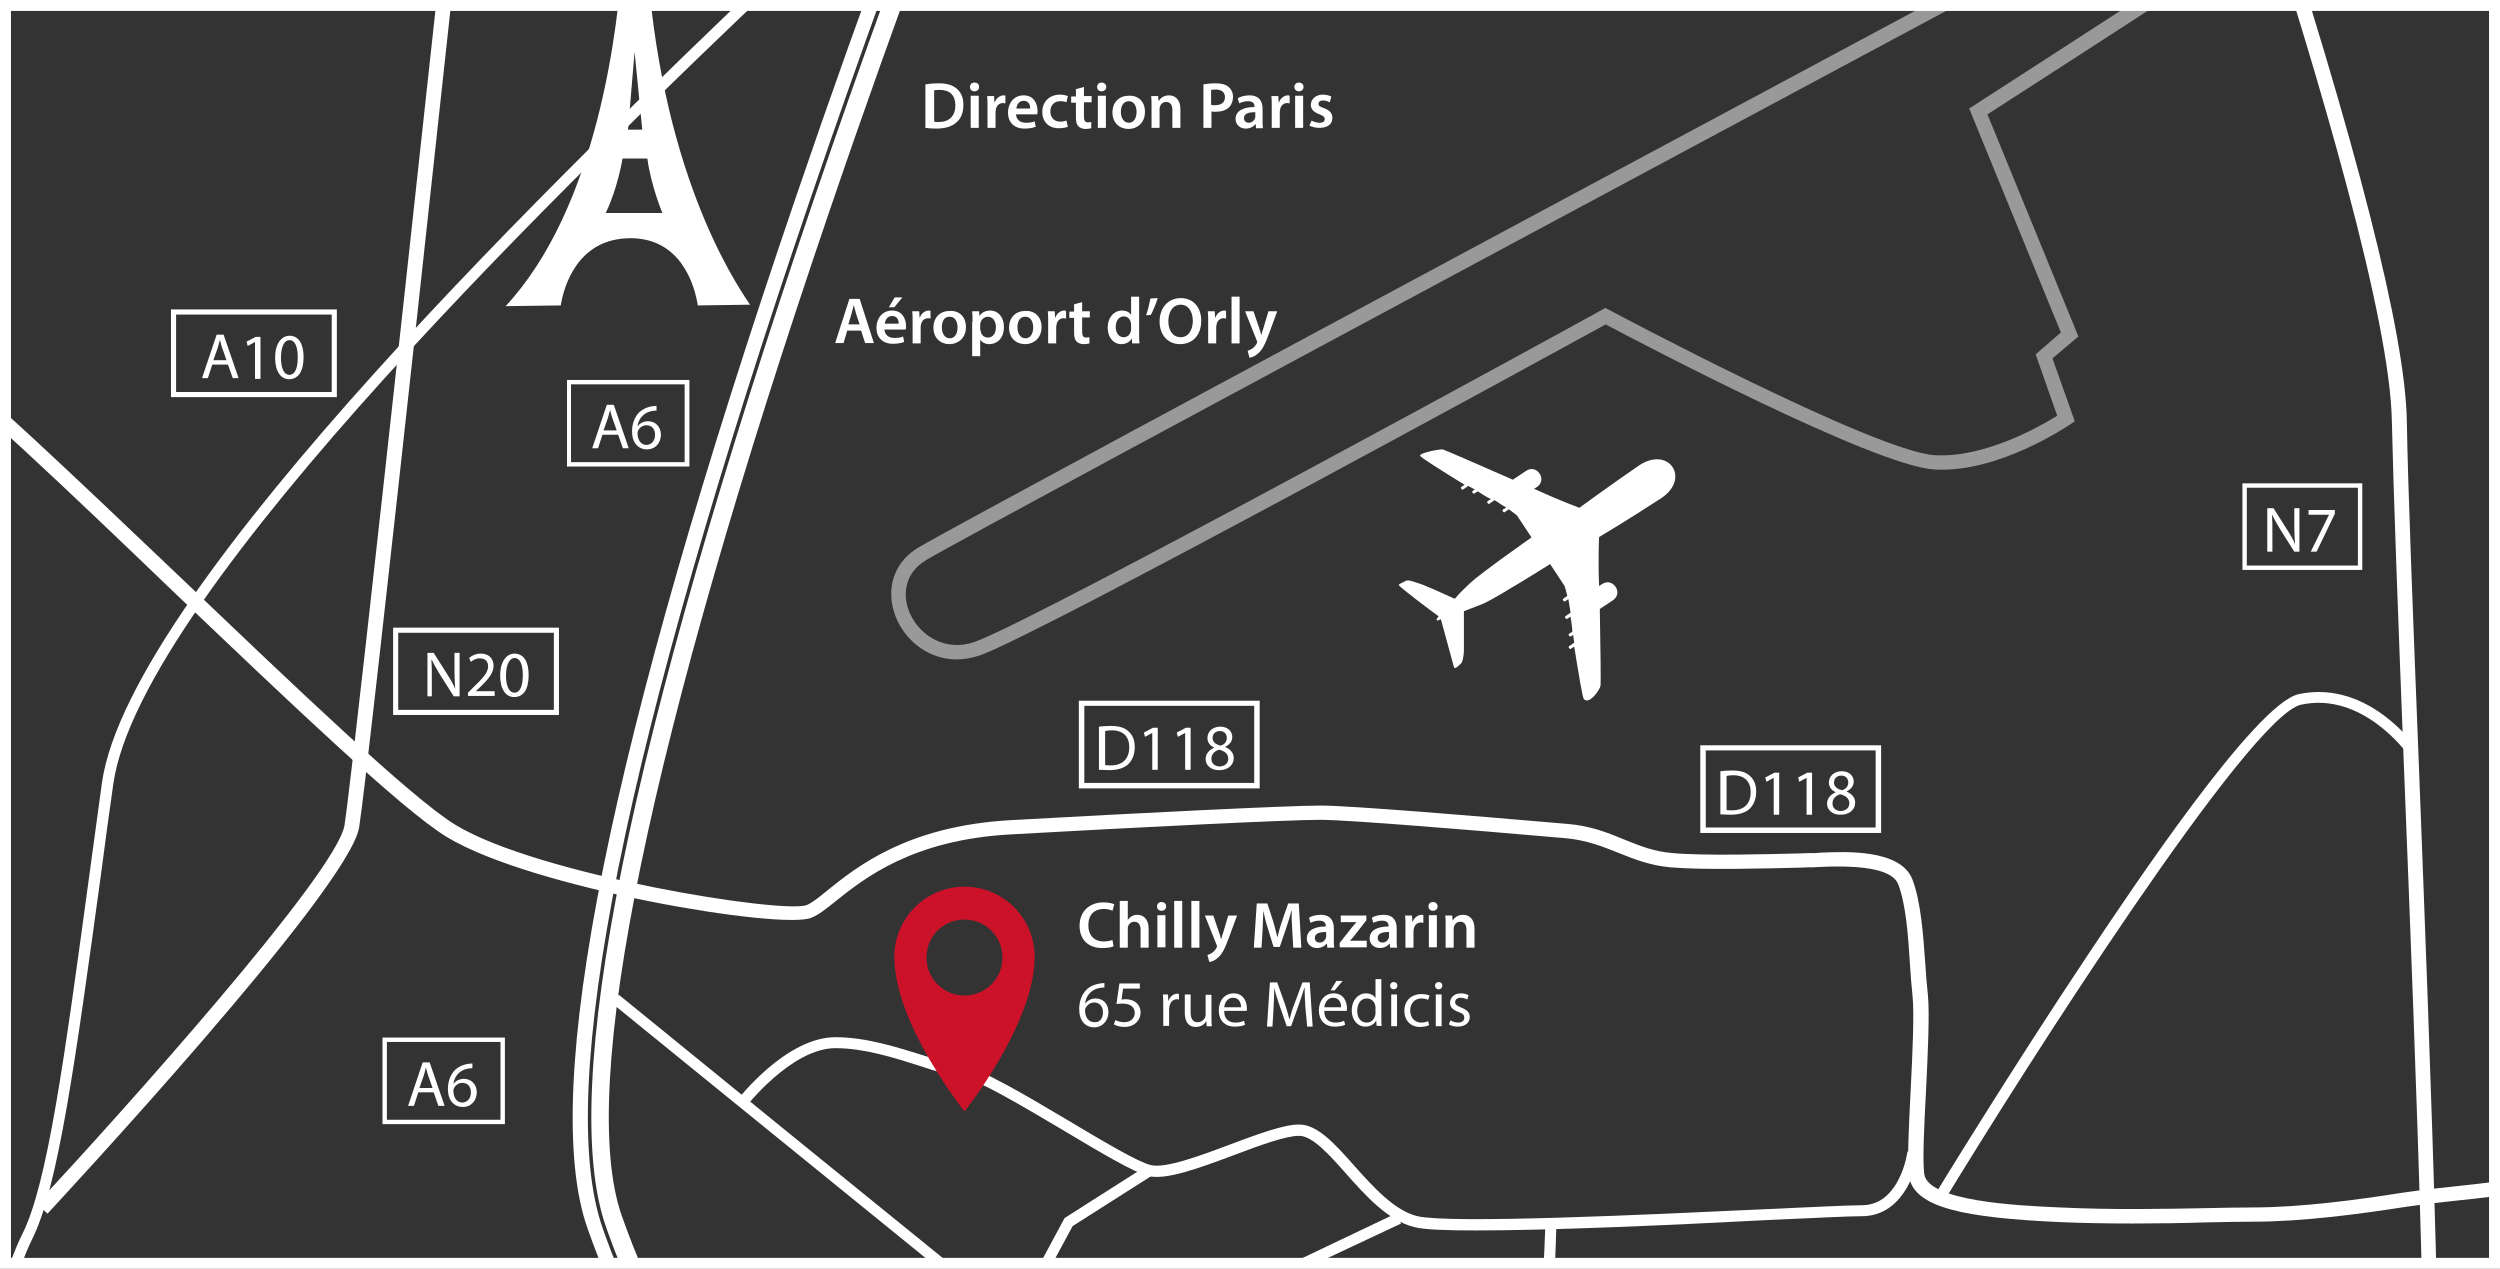 <?xml version="1.0" encoding="utf-8"?>
<!-- Generator: Adobe Illustrator 21.0.0, SVG Export Plug-In . SVG Version: 6.00 Build 0)  -->
<svg version="1.1" xmlns="http://www.w3.org/2000/svg" xmlns:xlink="http://www.w3.org/1999/xlink" x="0px" y="0px"
	 viewBox="0 0 684.3 347.3" style="enable-background:new 0 0 684.3 347.3;" xml:space="preserve">
<rect x="0" y="0" width="684.3" height="347.3" fill="#333333" stroke="none"/>
<style type="text/css">
	.st0{display:none;}
	.st1{display:inline;stroke:#FFFFFF;stroke-miterlimit:10;}
	.st2{clip-path:url(#SVGID_2_);}
	.st3{fill:#FFFFFF;}
	.st4{opacity:0.5;fill:#FFFFFF;}
	.st5{fill:#CC1229;}
	.st6{fill:none;stroke:#FFFFFF;stroke-width:3;stroke-miterlimit:10;}
</style>
<g id="Calque_4" class="st0">
	<rect x="-13.2" y="-117.2" class="st1" width="914" height="596.7"/>
</g>
<g id="Calque_5">
	<g>
		<defs>
			<rect id="SVGID_1_" x="1.5" y="1.5" width="681.3" height="344.3"/>
		</defs>
		<clipPath id="SVGID_2_">
			<use xlink:href="#SVGID_1_"  style="overflow:visible;"/>
		</clipPath>
		<g class="st2">
			<path class="st3" d="M170.2,332.8c-12.3-34.9,7.4-130.1,56.9-275.2c37.6-110.3,79.6-211.2,80-212.2l-9.2-3.8
				c-0.4,1-42.5,102.2-80.2,212.8c-51,149.4-70.1,244.2-56.9,281.8c31,88.1,117.6,170.5,121.3,174l6.9-7.3
				C288.1,502,200.4,418.7,170.2,332.8z M268.2,492.1c-28.9-30.6-80.6-91.6-103.2-155.8c-13.3-37.7,5.9-132.6,56.9-282.1
				c26.2-76.7,54.5-149,69.1-185.4l0.9,0.4c-14.6,36.3-42.9,108.7-69.1,185.3c-50.9,149.3-70.1,244-56.9,281.4
				c22.5,64,74.2,124.9,103,155.4L268.2,492.1z"/>
			<path class="st3" d="M438.1,187.7c0.1-0.4,0-11-0.2-21l3.6-2.4c1.3-0.9,1.6-2.4,0.7-3.7c-0.9-1.3-2.4-1.6-3.7-0.7l-0.8,0.5
				c-0.3-7.6,0-13.4,0-13.4s8.4-5,16.8-10.5c8.5-5.4,2.3-14.7-6-9c-8.3,5.7-16.2,11.5-16.2,11.5s-5.4-2-12.4-5.2l0.8-0.5
				c1.3-0.9,1.6-2.4,0.7-3.7c-0.9-1.3-2.4-1.6-3.7-0.7l-3.6,2.4c-9.4-4.1-18.9-8.3-19.3-8.3c-1.3,0-6.2,1-6.1,1.7
				c-0.1,0.4,5.9,4.1,12.2,8l-0.8,0.5c-0.3,0.2-0.3,0.4-0.1,0.6s0.4,0.3,0.6,0.1l1.3-0.9c0.6,0.3,1.2,0.7,1.8,1l-0.5,0.3
				c-0.3,0.2-0.3,0.4-0.1,0.6c0.2,0.3,0.4,0.3,0.6,0.1l0.8-0.5c1.2,0.7,2.4,1.6,3.6,2.1l-0.8,0.5c-0.3,0.2-0.3,0.4-0.1,0.6
				c0.2,0.3,0.4,0.3,0.6,0.1l1.3-0.9c1.2,0.7,2.1,1.5,3.2,2l-0.8,0.5c-0.3,0.2-0.3,0.4-0.1,0.6c0.2,0.3,0.4,0.3,0.6,0.1l1-0.7
				c1.2,0.9,2.1,1.5,2.3,1.8c1.2,1.8,3.9,5.9,3.9,5.9s-13.8,9.7-16.8,12.5c-1.1,1.1-2.8,2.6-4.2,4.3c-3.5-1.6-8.8-4-10.1-4.3
				c-1.7-0.6-2.9-1-3.5-0.5c-0.5,0.3-2.2,0.9-1.6,1.2c0.3,0.5,8.1,6.5,10.8,8.4c-0.6,0.6-0.6,1-0.6,1c0.2,0.3,0.4,0.1,1.2-0.2
				c0.9,3.3,3.5,12.8,3.6,13.2c0.3,0.5,1.2-0.4,1.8-1c0.5-0.3,0.8-1.8,0.9-3.4c0-1.1,0-6.9,0-11c2.2-0.9,4.3-1.6,5.6-2.2
				c3.7-1.7,18-10.7,18-10.7s2.7,4.1,3.9,5.9c0.2,0.3,0.4,1.4,0.8,2.8l-1,0.7c-0.3,0.2-0.3,0.4-0.1,0.6c0.2,0.3,0.4,0.3,0.6,0.1
				l0.8-0.5c0.2,1.2,0.4,2.3,0.6,3.7l-1.3,0.9c-0.3,0.2-0.3,0.4-0.1,0.6s0.4,0.3,0.6,0.1l0.8-0.5c0.2,1.4,0.4,2.5,0.5,4.1l-0.8,0.5
				c-0.3,0.2-0.3,0.4-0.1,0.6c0.2,0.3,0.4,0.3,0.6,0.1l0.5-0.3c0.1,0.7,0.2,1.4,0.3,2.1l-1.3,0.9c-0.3,0.2-0.3,0.4-0.1,0.6
				c0.2,0.3,0.4,0.3,0.6,0.1l0.8-0.5c1.2,7.4,2.3,14.3,2.7,14.4C435.1,192.9,437.9,188.8,438.1,187.7z"/>
			<path class="st3" d="M583.7,334.9c-6.4,0-13.3-0.1-20.3-0.4c-25-1.2-39.8-3.7-40.9-12.8c-0.5-4.1,0-13.6,0.5-23.6
				c0.5-10.1,1-20.5,0.5-25.5c-0.3-2.7-0.5-5.5-0.7-8.5c-0.5-8.1-1.1-16.4-3.2-22c-1.4-3.8-8.6-5.4-21.4-4.8c-0.8,0-1.4,0.1-1.8,0.1
				c-0.6,0-2.1,0-4.1,0.1c-8.5,0.2-26.2,0.7-35.1-0.1c-5.6-0.5-10.1-2.3-14.3-4c-4.5-1.8-8.8-3.5-14.7-4l-5.9-0.5
				c-17.2-1.5-53.1-4.5-60.9-4.5c-8.9,0-49.1,2-84.9,4c-26.8,1.5-39.9,12-47.8,18.3c-2.6,2.1-4.6,3.7-6.6,4.5
				c-7.9,3.4-76.4-7.9-99.8-22.1c-12.2-7.4-42.8-36.6-75.1-67.4C19.2,134.8-10,107-24.7,96.1c-4.6-3.4-9.5-4.6-14.9-3.6
				c-20.1,3.8-41.1,37.2-50.1,51.5c-3.4,5.4-4.6,7.3-5.6,8.1l-2.4-3.2l0,0c0.6-0.5,2.7-3.8,4.7-7c10.1-16,31-49.2,52.8-53.3
				c6.5-1.2,12.5,0.2,18,4.3c14.9,11,44.1,39,72.5,66c30.7,29.3,62.5,59.7,74.4,66.9c22.5,13.7,90,24.5,96.2,21.9
				c1.4-0.6,3.3-2.1,5.6-4c8.2-6.6,22-17.6,50-19.2c35.9-2,76.1-4,85.1-4c8,0,44,3,61.3,4.5l5.9,0.5c6.5,0.5,11.2,2.4,15.8,4.3
				c4.2,1.7,8.1,3.3,13.2,3.7c8.7,0.8,26.2,0.3,34.6,0.1c2.1-0.1,3.6-0.1,4.2-0.1c0.3,0,0.9,0,1.6-0.1c6.6-0.3,22.1-1.1,25.3,7.4
				c2.3,6.2,2.9,14.8,3.5,23.1c0.2,3,0.4,5.8,0.7,8.4c0.5,5.2,0,15.8-0.5,26.1c-0.5,9.4-1,19.1-0.5,22.9c0.9,7.5,25.4,8.7,37.1,9.2
				c14.6,0.7,28.5,0.4,39.6,0.2c4.8-0.1,9.4-0.2,13.3-0.2c13.2,0,28.7-2.1,40.7-4c5.5-0.8,10-1.3,14.8-1.8
				c6.6-0.7,13.3-1.4,23.2-3.2c16.5-2.9,46.1-18.6,46.4-18.8l1.9,3.5c-1.2,0.7-30.5,16.2-47.6,19.2c-10,1.8-16.8,2.5-23.4,3.2
				c-4.7,0.5-9.2,1-14.6,1.8c-12.2,1.9-27.9,4-41.3,4c-3.9,0-8.4,0.1-13.2,0.2C597.4,334.8,590.8,334.9,583.7,334.9z"/>
			<path class="st3" d="M-2,495.6l-6-104.2l0-0.2c0.2-1.5,6.1-37.4,14.1-53.4c6.9-13.7,11.5-47.8,18.5-99.3c1-7.7,2.2-15.8,3.3-24.2
				C35.5,160.4,158.5,42.7,211-7.6c11.3-10.9,19.5-18.7,22.4-21.9C249-47,281.7-155.8,282.1-156.9l2.9,0.9
				c-1.4,4.5-33.3,110.5-49.3,128.6c-2.9,3.3-11.1,11.2-22.5,22.1C160.8,44.6,38.3,161.9,31,214.7c-1.2,8.4-2.3,16.5-3.3,24.2
				C20.6,290.8,15.9,325,8.8,339.2C1.3,354.3-4.6,388.9-5,391.6l6,103.8L-2,495.6z"/>
			<path class="st3" d="M660.8,494.3c0-0.4-2-37.6,2-70.3c2.7-22.2-1.4-128.7-4.8-214.3c-1.6-40.8-2.9-76-3.3-94.4
				c-1-56-76.1-260.3-76.9-262.3l3.8-1.4c0.2,0.5,19.2,52.2,38.2,110.2c25.4,78,38.6,129.6,39,153.5c0.3,18.4,1.7,53.6,3.3,94.3
				c3.3,85.7,7.4,192.5,4.7,214.9c-3.9,32.5-2,69.3-2,69.7L660.8,494.3z"/>
			<path class="st4" d="M261.9,180.5c-7.5,0-13.6-4.8-16.3-10.7c-3-6.4-2.4-15.1,5.9-20c14.9-8.9,330.6-177.9,344.1-185l2.2-1.2
				l4.5,16.9c0.8,0.9,2.4,3.1,2.2,6.1c-0.2,3.7-2.9,7.2-7.9,10.6C586,4.3,551.4,26.5,544,31.3l24.9,60.8l-7.1,6l6.1,17.2l-1.3,0.9
				c-0.8,0.5-19.8,13.4-37.2,12.3c-16.4-1-80.8-34.9-89.9-39.7c-14.2,7.8-154.9,84.8-171.3,90.6C266,180.1,263.9,180.5,261.9,180.5z
				 M595.2-30.5c-28.9,15.5-327.5,175.3-341.7,183.8c-6.5,3.9-6.4,10.5-4.3,14.9c2.8,5.9,9.7,10.3,17.6,7.5
				c16.7-5.9,170.2-90,171.7-90.9l0.9-0.5l1,0.5c0.7,0.4,72.8,38.8,89.2,39.8c13.7,0.8,29-8,33.5-10.8l-5.9-16.8l6.9-6L539,29.7
				l1.4-0.9c0.4-0.3,42.1-27.1,54-35c3.8-2.6,6-5.1,6.1-7.4c0.1-2-1.3-3.3-1.3-3.4l-0.4-0.4l-0.2-0.6L595.2-30.5z"/>
			<path class="st3" d="M407,479.7c-1.6-9.8-4.3-21-5.8-22.8c-2.4-0.2-4.3-2.2-6.6-4.6c-1.3-1.3-2.6-2.7-4-3.7
				c-3.9-2.9-45.8-31.9-50.9-34.9c-5-3-165.4-133.6-172.2-139.1l1.9-2.3c57.7,47,167.9,136.5,171.8,138.9
				c5.1,3.1,47.2,32.2,51.1,35.1c1.6,1.2,3.1,2.7,4.3,4c1.7,1.8,3.5,3.7,4.8,3.7c1.2,0,4.3,0,8.5,25.3L407,479.7z"/>
			<path class="st3" d="M404.2,336.8c-8.2,0-14.3-0.2-17-0.9c-7.2-1.7-13.4-8.6-18.8-14.7c-4.7-5.3-9.2-10.3-12.8-10.3
				c-3.8,0-11,2.7-17.9,5.3c-9.6,3.6-18.6,6.9-23.4,5.7c-3.9-1-12.9-6.3-23.4-12.6c-11-6.5-23.4-13.9-27.4-14.4
				c-3.2-0.4-7.1-1.6-11.6-3.1c-7.2-2.3-15.4-4.9-23.2-4.9c-12.1,0-24.7,16.2-24.8,16.4l-2.4-1.8c0.5-0.7,13.6-17.6,27.2-17.6
				c8.3,0,16.7,2.7,24.1,5c4.4,1.4,8.2,2.6,11,3c4.6,0.6,16.3,7.5,28.6,14.8c9.4,5.6,19.1,11.4,22.6,12.2c3.9,1,13.4-2.5,21.6-5.6
				c7.5-2.8,14.7-5.5,19-5.5c5,0,9.7,5.2,15.1,11.3c5.2,5.8,11,12.3,17.3,13.8c9.1,2.1,62.7-0.4,94.7-1.9
				c13.1-0.6,23.5-1.1,26.9-1.1c4.3,0,7.7-2.4,10.1-7.1c1.9-3.7,2.4-7.5,2.4-7.6l3,0.4c-0.7,6-4.9,17.3-15.5,17.3
				c-3.4,0-13.7,0.5-26.8,1.1C458.2,335.3,424.7,336.8,404.2,336.8z"/>
			<path class="st3" d="M402.9,455.9l-2.9-0.9c0.1-0.4,12-40.2,17-59c4.9-18.6,5.9-60.2,6-60.7l3,0.1c0,1.7-1.1,42.4-6,61.3
				C415,415.7,403.1,455.5,402.9,455.9z"/>
			<polygon class="st3" points="318.6,392.5 316.4,390.5 356.6,344.3 382.2,332.1 383.5,334.9 358.4,346.7 			"/>
			<polygon class="st3" points="279.8,361.2 277.2,359.8 291.4,333.4 313.7,319.2 315.3,321.8 293.6,335.6 			"/>
			<path class="st3" d="M531.8,329.3l-2.6-1.6c0.2-0.3,20.5-33.7,42.8-67.1c11.2-16.8,45.3-68,57.2-70.6c7.8-1.7,15.9,0.3,23.3,5.8
				c5.5,4.1,8.8,8.7,8.9,8.8l-2.5,1.7c-0.1-0.2-12.3-17.1-29.1-13.4C615.6,196.1,554.2,292.4,531.8,329.3z"/>
			<path class="st3" d="M170.5-13.2c-1.2,20.9-7,70-32.1,97l15.1-0.2c0.8-5.2,4.6-18.4,19.1-18.4c13.9,0,17.6,13.1,18.4,18.4
				l14.3-0.2c-4.6-6.8-24.9-37.3-28.4-97.2L170.5-13.2z M173.7,14.2l2.1,21.3h-3.9L173.7,14.2z M165.8,58.3
				c3.3-6.8,4.6-14.9,4.6-14.9h6.8c1,7.5,4.1,14.9,4.1,14.9H165.8z"/>
			<path class="st3" d="M13,332.2l-2.9-2.7c22.7-24.4,82-90.4,84.2-103.6c2.6-16.4,30.4-274,30.7-276.6l4,0.4
				c-1.1,10.6-28,260.2-30.7,276.8C95.4,243.6,16.3,328.6,13,332.2z"/>
			<g>
				<path class="st3" d="M231.9,90.5l-1,3.4h-2.3l3.9-12.1h2.8l3.9,12.1h-2.4l-1.1-3.4H231.9z M235.3,88.8l-1-3
					c-0.2-0.7-0.4-1.6-0.6-2.3h0c-0.2,0.7-0.4,1.5-0.6,2.3l-0.9,3H235.3z"/>
				<path class="st3" d="M242.1,90.2c0.1,1.6,1.3,2.3,2.7,2.3c1,0,1.8-0.1,2.4-0.4l0.3,1.5c-0.8,0.3-1.8,0.5-3.1,0.5
					c-2.8,0-4.5-1.7-4.5-4.4c0-2.4,1.5-4.7,4.3-4.7c2.8,0,3.8,2.3,3.8,4.3c0,0.4,0,0.7-0.1,0.9H242.1z M246,88.6
					c0-0.8-0.3-2.1-1.8-2.1c-1.4,0-1.9,1.2-2,2.1H246z M247,81.4l-2.2,2.7h-1.5l1.6-2.7H247z"/>
				<path class="st3" d="M249.8,88c0-1.2,0-2-0.1-2.8h1.9l0.1,1.7h0.1c0.4-1.2,1.5-1.9,2.4-1.9c0.2,0,0.3,0,0.5,0.1v2.1
					c-0.2,0-0.4-0.1-0.6-0.1c-1.1,0-1.8,0.7-2,1.7c0,0.2-0.1,0.4-0.1,0.7v4.5h-2.2V88z"/>
				<path class="st3" d="M264.4,89.5c0,3.2-2.3,4.7-4.5,4.7c-2.5,0-4.4-1.7-4.4-4.5c0-2.9,1.9-4.6,4.5-4.6
					C262.7,85,264.4,86.8,264.4,89.5z M257.8,89.6c0,1.7,0.8,3,2.2,3c1.3,0,2.1-1.2,2.1-3c0-1.4-0.6-2.9-2.1-2.9
					C258.4,86.6,257.8,88.1,257.8,89.6z"/>
				<path class="st3" d="M266.2,88.1c0-1.2,0-2.1-0.1-2.9h1.9l0.1,1.3h0c0.6-1,1.7-1.5,3-1.5c2,0,3.7,1.7,3.7,4.5c0,3.2-2,4.7-4,4.7
					c-1.1,0-2-0.5-2.5-1.2h0v4.5h-2.2V88.1z M268.4,90.3c0,0.2,0,0.4,0.1,0.6c0.2,0.9,1,1.5,1.9,1.5c1.4,0,2.2-1.2,2.2-2.9
					c0-1.5-0.8-2.8-2.2-2.8c-0.9,0-1.8,0.7-2,1.6c-0.1,0.2-0.1,0.4-0.1,0.6V90.3z"/>
				<path class="st3" d="M285.1,89.5c0,3.2-2.3,4.7-4.5,4.7c-2.5,0-4.4-1.7-4.4-4.5c0-2.9,1.9-4.6,4.5-4.6
					C283.3,85,285.1,86.8,285.1,89.5z M278.5,89.6c0,1.7,0.8,3,2.2,3c1.3,0,2.1-1.2,2.1-3c0-1.4-0.6-2.9-2.1-2.9
					C279.1,86.6,278.5,88.1,278.5,89.6z"/>
				<path class="st3" d="M286.9,88c0-1.2,0-2-0.1-2.8h1.9l0.1,1.7h0.1c0.4-1.2,1.5-1.9,2.4-1.9c0.2,0,0.3,0,0.5,0.1v2.1
					c-0.2,0-0.4-0.1-0.6-0.1c-1.1,0-1.8,0.7-2,1.7c0,0.2-0.1,0.4-0.1,0.7v4.5h-2.2V88z"/>
				<path class="st3" d="M296.2,82.7v2.5h2.1v1.7h-2.1v3.9c0,1.1,0.3,1.6,1.1,1.6c0.4,0,0.7-0.1,0.9-0.1l0,1.7
					c-0.3,0.1-0.9,0.2-1.6,0.2c-0.8,0-1.5-0.3-1.9-0.7c-0.5-0.5-0.7-1.3-0.7-2.4v-4.1h-1.3v-1.7h1.3v-2L296.2,82.7z"/>
				<path class="st3" d="M311.8,81.2v10.3c0,0.9,0,1.9,0.1,2.5h-2l-0.1-1.4h0c-0.5,1-1.6,1.6-2.9,1.6c-2.1,0-3.7-1.8-3.7-4.5
					c0-2.9,1.8-4.7,3.9-4.7c1.2,0,2.1,0.5,2.5,1.2h0v-5H311.8z M309.6,88.8c0-0.2,0-0.4-0.1-0.6c-0.2-0.9-0.9-1.6-1.9-1.6
					c-1.4,0-2.2,1.3-2.2,2.9c0,1.6,0.8,2.8,2.2,2.8c0.9,0,1.7-0.6,1.9-1.6c0.1-0.2,0.1-0.4,0.1-0.6V88.8z"/>
				<path class="st3" d="M316.9,81.6c-0.5,1.6-1.3,3.5-1.9,4.6l-1.3,0.1c0.5-1.3,0.9-3.1,1.2-4.6L316.9,81.6z"/>
				<path class="st3" d="M328.8,87.8c0,4.1-2.5,6.4-5.8,6.4c-3.4,0-5.6-2.6-5.6-6.2c0-3.7,2.3-6.4,5.8-6.4
					C326.8,81.6,328.8,84.3,328.8,87.8z M319.8,87.9c0,2.5,1.2,4.4,3.4,4.4c2.1,0,3.3-2,3.3-4.5c0-2.3-1.1-4.4-3.3-4.4
					C321,83.4,319.8,85.4,319.8,87.9z"/>
				<path class="st3" d="M330.7,88c0-1.2,0-2-0.1-2.8h1.9l0.1,1.7h0.1c0.4-1.2,1.5-1.9,2.4-1.9c0.2,0,0.3,0,0.5,0.1v2.1
					c-0.2,0-0.4-0.1-0.6-0.1c-1.1,0-1.8,0.7-2,1.7c0,0.2-0.1,0.4-0.1,0.7v4.5h-2.2V88z"/>
				<path class="st3" d="M337.1,81.2h2.2v12.8h-2.2V81.2z"/>
				<path class="st3" d="M343.1,85.2l1.6,4.7c0.2,0.5,0.4,1.2,0.5,1.7h0.1c0.1-0.5,0.3-1.2,0.5-1.7l1.4-4.7h2.4l-2.2,6
					c-1.2,3.3-2,4.7-3.1,5.6c-0.9,0.8-1.8,1.1-2.3,1.1l-0.5-1.9c0.4-0.1,0.8-0.3,1.3-0.6c0.4-0.3,0.9-0.8,1.2-1.4
					c0.1-0.2,0.1-0.3,0.1-0.4c0-0.1,0-0.2-0.1-0.4l-3.2-8H343.1z"/>
			</g>
			<g>
				<path class="st3" d="M253.4,23.1c1-0.2,2.2-0.3,3.5-0.3c2.3,0,3.8,0.5,4.9,1.4c1.2,1,1.9,2.4,1.9,4.5c0,2.2-0.7,3.8-1.9,4.8
					c-1.2,1.1-3.1,1.7-5.5,1.7c-1.3,0-2.3-0.1-3-0.2V23.1z M255.7,33.3c0.3,0.1,0.8,0.1,1.2,0.1c2.9,0,4.6-1.6,4.6-4.6
					c0-2.7-1.5-4.2-4.3-4.2c-0.7,0-1.2,0.1-1.5,0.1V33.3z"/>
				<path class="st3" d="M268,23.8c0,0.7-0.5,1.2-1.3,1.2c-0.7,0-1.2-0.5-1.2-1.2c0-0.7,0.5-1.2,1.2-1.2
					C267.6,22.6,268,23.1,268,23.8z M265.7,35v-8.8h2.2V35H265.7z"/>
				<path class="st3" d="M270.3,29.1c0-1.2,0-2-0.1-2.8h1.9l0.1,1.7h0.1c0.4-1.2,1.5-1.9,2.4-1.9c0.2,0,0.3,0,0.5,0.1v2.1
					c-0.2,0-0.4-0.1-0.6-0.1c-1.1,0-1.8,0.7-2,1.7c0,0.2-0.1,0.4-0.1,0.7V35h-2.2V29.1z"/>
				<path class="st3" d="M278.1,31.3c0.1,1.6,1.3,2.3,2.7,2.3c1,0,1.8-0.1,2.4-0.4l0.3,1.5c-0.8,0.3-1.8,0.5-3.1,0.5
					c-2.8,0-4.5-1.7-4.5-4.4c0-2.4,1.5-4.7,4.3-4.7c2.8,0,3.8,2.3,3.8,4.3c0,0.4,0,0.7-0.1,0.9H278.1z M282,29.7
					c0-0.8-0.3-2.1-1.8-2.1c-1.4,0-1.9,1.2-2,2.1H282z"/>
				<path class="st3" d="M292.3,34.7c-0.5,0.2-1.4,0.4-2.5,0.4c-2.7,0-4.5-1.7-4.5-4.5c0-2.6,1.8-4.7,4.9-4.7c0.8,0,1.6,0.2,2.1,0.4
					l-0.4,1.7c-0.4-0.2-0.9-0.3-1.7-0.3c-1.7,0-2.7,1.2-2.7,2.8c0,1.8,1.2,2.8,2.7,2.8c0.8,0,1.3-0.2,1.7-0.3L292.3,34.7z"/>
				<path class="st3" d="M296.7,23.8v2.5h2.1v1.7h-2.1v3.9c0,1.1,0.3,1.6,1.1,1.6c0.4,0,0.7-0.1,0.9-0.1l0,1.7
					c-0.3,0.1-0.9,0.2-1.6,0.2c-0.8,0-1.5-0.3-1.9-0.7c-0.5-0.5-0.7-1.3-0.7-2.4v-4.1h-1.3v-1.7h1.3v-2L296.7,23.8z"/>
				<path class="st3" d="M302.8,23.8c0,0.7-0.5,1.2-1.3,1.2c-0.7,0-1.2-0.5-1.2-1.2c0-0.7,0.5-1.2,1.2-1.2
					C302.3,22.6,302.8,23.1,302.8,23.8z M300.5,35v-8.8h2.2V35H300.5z"/>
				<path class="st3" d="M313.4,30.6c0,3.2-2.3,4.7-4.5,4.7c-2.5,0-4.4-1.7-4.4-4.5c0-2.9,1.9-4.6,4.5-4.6
					C311.7,26.1,313.4,27.9,313.4,30.6z M306.8,30.6c0,1.7,0.8,3,2.2,3c1.3,0,2.1-1.2,2.1-3c0-1.4-0.6-2.9-2.1-2.9
					C307.4,27.7,306.8,29.2,306.8,30.6z"/>
				<path class="st3" d="M315.2,28.9c0-1,0-1.9-0.1-2.6h1.9l0.1,1.3h0.1c0.4-0.7,1.3-1.5,2.8-1.5c1.5,0,3.1,1,3.1,3.8V35h-2.2v-4.9
					c0-1.3-0.5-2.2-1.7-2.2c-0.9,0-1.5,0.6-1.7,1.3c-0.1,0.2-0.1,0.5-0.1,0.7V35h-2.2V28.9z"/>
				<path class="st3" d="M329.3,23.1c0.8-0.1,1.9-0.3,3.4-0.3c1.6,0,2.8,0.3,3.6,1c0.7,0.6,1.2,1.5,1.2,2.7c0,1.2-0.4,2.1-1,2.8
					c-0.9,0.9-2.3,1.3-3.8,1.3c-0.4,0-0.8,0-1.1-0.1V35h-2.2V23.1z M331.5,28.7c0.3,0.1,0.6,0.1,1.1,0.1c1.7,0,2.7-0.8,2.7-2.2
					c0-1.3-0.9-2.1-2.5-2.1c-0.6,0-1,0.1-1.3,0.1V28.7z"/>
				<path class="st3" d="M343.8,35l-0.1-1h-0.1c-0.5,0.7-1.5,1.2-2.6,1.2c-1.8,0-2.8-1.3-2.8-2.6c0-2.2,2-3.3,5.2-3.3v-0.1
					c0-0.6-0.2-1.5-1.8-1.5c-0.9,0-1.8,0.3-2.4,0.6l-0.4-1.4c0.6-0.4,1.8-0.8,3.2-0.8c2.8,0,3.6,1.8,3.6,3.7v3.2
					c0,0.8,0,1.6,0.1,2.1H343.8z M343.6,30.7c-1.6,0-3.1,0.3-3.1,1.6c0,0.9,0.6,1.3,1.3,1.3c0.9,0,1.5-0.6,1.7-1.2
					c0.1-0.2,0.1-0.3,0.1-0.5V30.7z"/>
				<path class="st3" d="M348.1,29.1c0-1.2,0-2-0.1-2.8h1.9l0.1,1.7h0.1c0.4-1.2,1.5-1.9,2.4-1.9c0.2,0,0.3,0,0.5,0.1v2.1
					c-0.2,0-0.4-0.1-0.6-0.1c-1.1,0-1.8,0.7-2,1.7c0,0.2-0.1,0.4-0.1,0.7V35h-2.2V29.1z"/>
				<path class="st3" d="M356.8,23.8c0,0.7-0.5,1.2-1.3,1.2c-0.7,0-1.2-0.5-1.2-1.2c0-0.7,0.5-1.2,1.2-1.2
					C356.3,22.6,356.8,23.1,356.8,23.8z M354.5,35v-8.8h2.2V35H354.5z"/>
				<path class="st3" d="M359,33c0.5,0.3,1.5,0.6,2.2,0.6c1,0,1.4-0.4,1.4-1c0-0.6-0.4-0.9-1.4-1.3c-1.7-0.6-2.4-1.5-2.4-2.6
					c0-1.5,1.3-2.8,3.3-2.8c1,0,1.8,0.3,2.3,0.5l-0.4,1.6c-0.4-0.2-1.1-0.5-1.9-0.5c-0.8,0-1.2,0.4-1.2,0.9c0,0.6,0.4,0.8,1.5,1.2
					c1.6,0.6,2.3,1.4,2.3,2.7c0,1.6-1.2,2.7-3.6,2.7c-1.1,0-2-0.3-2.7-0.6L359,33z"/>
			</g>
			<g>
				<g>
					<path class="st3" d="M304.8,259c-0.5,0.3-1.7,0.5-3.1,0.5c-3.9,0-6.2-2.4-6.2-6.1c0-4,2.8-6.4,6.5-6.4c1.5,0,2.5,0.3,3,0.5
						l-0.5,1.8c-0.6-0.3-1.4-0.5-2.4-0.5c-2.5,0-4.2,1.5-4.2,4.5c0,2.7,1.6,4.4,4.2,4.4c0.9,0,1.8-0.2,2.4-0.4L304.8,259z"/>
					<path class="st3" d="M306.5,246.6h2.2v5.2h0c0.3-0.4,0.6-0.8,1.1-1c0.4-0.3,1-0.4,1.5-0.4c1.5,0,3.1,1,3.1,3.8v5.2h-2.2v-4.9
						c0-1.3-0.5-2.2-1.7-2.2c-0.9,0-1.5,0.6-1.7,1.2c-0.1,0.2-0.1,0.4-0.1,0.7v5.2h-2.2V246.6z"/>
					<path class="st3" d="M319.2,248.1c0,0.7-0.5,1.2-1.3,1.2c-0.7,0-1.2-0.5-1.2-1.2c0-0.7,0.5-1.2,1.2-1.2
						C318.7,246.9,319.2,247.4,319.2,248.1z M316.8,259.3v-8.8h2.2v8.8H316.8z"/>
					<path class="st3" d="M321.4,246.6h2.2v12.8h-2.2V246.6z"/>
					<path class="st3" d="M326.1,246.6h2.2v12.8h-2.2V246.6z"/>
					<path class="st3" d="M332.1,250.6l1.6,4.7c0.2,0.5,0.4,1.2,0.5,1.7h0.1c0.1-0.5,0.3-1.2,0.5-1.7l1.4-4.7h2.4l-2.2,6
						c-1.2,3.3-2,4.7-3.1,5.6c-0.9,0.8-1.8,1.1-2.3,1.1l-0.5-1.9c0.4-0.1,0.8-0.3,1.3-0.6c0.4-0.3,0.9-0.8,1.2-1.4
						c0.1-0.2,0.1-0.3,0.1-0.4c0-0.1,0-0.2-0.1-0.4l-3.2-8H332.1z"/>
					<path class="st3" d="M353.7,254.4c-0.1-1.6-0.2-3.5-0.1-5.1h-0.1c-0.4,1.5-0.9,3.1-1.4,4.6l-1.8,5.3h-1.7L347,254
						c-0.5-1.5-0.9-3.2-1.2-4.7h0c-0.1,1.6-0.1,3.5-0.2,5.2l-0.3,4.9h-2.1l0.8-12.1h2.9l1.6,4.9c0.4,1.4,0.8,2.9,1.1,4.2h0.1
						c0.3-1.3,0.7-2.8,1.2-4.2l1.7-4.9h2.9l0.7,12.1H354L353.7,254.4z"/>
					<path class="st3" d="M363.3,259.3l-0.1-1h-0.1c-0.5,0.7-1.5,1.2-2.6,1.2c-1.8,0-2.8-1.3-2.8-2.6c0-2.2,2-3.3,5.2-3.3v-0.1
						c0-0.6-0.2-1.5-1.8-1.5c-0.9,0-1.8,0.3-2.4,0.6l-0.4-1.4c0.6-0.4,1.8-0.8,3.2-0.8c2.8,0,3.6,1.8,3.6,3.7v3.2
						c0,0.8,0,1.6,0.1,2.1H363.3z M363,255.1c-1.6,0-3.1,0.3-3.1,1.6c0,0.9,0.6,1.3,1.3,1.3c0.9,0,1.5-0.6,1.7-1.2
						c0.1-0.2,0.1-0.3,0.1-0.5V255.1z"/>
					<path class="st3" d="M366.7,258.1l3.3-4.2c0.5-0.5,0.8-1,1.3-1.5v0H367v-1.8h7v1.3l-3.2,4.1c-0.4,0.5-0.8,1-1.3,1.5v0h4.6v1.8
						h-7.4V258.1z"/>
					<path class="st3" d="M380.5,259.3l-0.1-1h-0.1c-0.5,0.7-1.5,1.2-2.6,1.2c-1.8,0-2.8-1.3-2.8-2.6c0-2.2,2-3.3,5.2-3.3v-0.1
						c0-0.6-0.2-1.5-1.8-1.5c-0.9,0-1.8,0.3-2.4,0.6l-0.4-1.4c0.6-0.4,1.8-0.8,3.2-0.8c2.8,0,3.6,1.8,3.6,3.7v3.2
						c0,0.8,0,1.6,0.1,2.1H380.5z M380.2,255.1c-1.6,0-3.1,0.3-3.1,1.6c0,0.9,0.6,1.3,1.3,1.3c0.9,0,1.5-0.6,1.7-1.2
						c0.1-0.2,0.1-0.3,0.1-0.5V255.1z"/>
					<path class="st3" d="M384.7,253.4c0-1.2,0-2-0.1-2.8h1.9l0.1,1.7h0.1c0.4-1.2,1.5-1.9,2.4-1.9c0.2,0,0.3,0,0.5,0.1v2.1
						c-0.2,0-0.4-0.1-0.6-0.1c-1.1,0-1.8,0.7-2,1.7c0,0.2-0.1,0.4-0.1,0.7v4.5h-2.2V253.4z"/>
					<path class="st3" d="M393.5,248.1c0,0.7-0.5,1.2-1.3,1.2c-0.7,0-1.2-0.5-1.2-1.2c0-0.7,0.5-1.2,1.2-1.2
						C393,246.9,393.5,247.4,393.5,248.1z M391.1,259.3v-8.8h2.2v8.8H391.1z"/>
					<path class="st3" d="M395.7,253.2c0-1,0-1.9-0.1-2.6h1.9l0.1,1.3h0.1c0.4-0.7,1.3-1.5,2.8-1.5c1.5,0,3.1,1,3.1,3.8v5.2h-2.2
						v-4.9c0-1.3-0.5-2.2-1.7-2.2c-0.9,0-1.5,0.6-1.7,1.3c-0.1,0.2-0.1,0.5-0.1,0.7v5.1h-2.2V253.2z"/>
					<path class="st3" d="M302.3,270.3c-0.3,0-0.7,0-1.2,0.1c-2.5,0.4-3.8,2.2-4.1,4.2h0.1c0.6-0.7,1.5-1.3,2.8-1.3
						c2.1,0,3.5,1.5,3.5,3.8c0,2.1-1.5,4.1-3.9,4.1c-2.5,0-4.1-1.9-4.1-5c0-2.3,0.8-4.1,2-5.3c1-1,2.3-1.5,3.7-1.7
						c0.5-0.1,0.9-0.1,1.2-0.1V270.3z M301.9,277.1c0-1.7-1-2.7-2.4-2.7c-1,0-1.8,0.6-2.3,1.4c-0.1,0.2-0.2,0.4-0.2,0.7
						c0,1.9,0.9,3.3,2.6,3.3C301,279.9,301.9,278.8,301.9,277.1z"/>
					<path class="st3" d="M311.9,270.6h-4.5l-0.4,3c0.3,0,0.5-0.1,1-0.1c0.9,0,1.8,0.2,2.5,0.6c0.9,0.5,1.7,1.5,1.7,3
						c0,2.3-1.8,4-4.4,4c-1.3,0-2.4-0.4-2.9-0.7l0.4-1.2c0.5,0.3,1.4,0.6,2.5,0.6c1.5,0,2.8-1,2.8-2.5c0-1.5-1-2.6-3.4-2.6
						c-0.7,0-1.2,0.1-1.6,0.1l0.8-5.6h5.6V270.6z"/>
					<path class="st3" d="M318.4,274.9c0-1,0-1.9-0.1-2.7h1.4l0.1,1.7h0.1c0.4-1.2,1.3-1.9,2.4-1.9c0.2,0,0.3,0,0.4,0.1v1.5
						c-0.2,0-0.3-0.1-0.5-0.1c-1.1,0-1.9,0.8-2.1,2c0,0.2-0.1,0.5-0.1,0.7v4.6h-1.6V274.9z"/>
					<path class="st3" d="M331.6,278.5c0,0.9,0,1.7,0.1,2.4h-1.4l-0.1-1.4h0c-0.4,0.7-1.3,1.6-2.9,1.6c-1.4,0-3-0.8-3-3.8v-5.1h1.6
						v4.8c0,1.7,0.5,2.8,1.9,2.8c1.1,0,1.8-0.7,2.1-1.4c0.1-0.2,0.1-0.5,0.1-0.8v-5.3h1.6V278.5z"/>
					<path class="st3" d="M335.1,276.9c0,2.1,1.4,3,3,3c1.1,0,1.8-0.2,2.4-0.5l0.3,1.1c-0.6,0.3-1.5,0.5-2.9,0.5
						c-2.7,0-4.3-1.8-4.3-4.4c0-2.6,1.5-4.7,4.1-4.7c2.8,0,3.6,2.5,3.6,4.1c0,0.3,0,0.6-0.1,0.7H335.1z M339.7,275.7
						c0-1-0.4-2.6-2.2-2.6c-1.6,0-2.3,1.5-2.4,2.6H339.7z"/>
					<path class="st3" d="M357.3,275.6c-0.1-1.7-0.2-3.7-0.2-5.2h-0.1c-0.4,1.4-0.9,2.9-1.5,4.6l-2.1,5.9h-1.2l-2-5.8
						c-0.6-1.7-1.1-3.3-1.4-4.7h0c0,1.5-0.1,3.5-0.2,5.4l-0.3,5.2h-1.5l0.8-12.1h2l2.1,5.9c0.5,1.5,0.9,2.8,1.2,4.1h0.1
						c0.3-1.2,0.7-2.6,1.3-4.1l2.2-5.9h2l0.8,12.1h-1.5L357.3,275.6z"/>
					<path class="st3" d="M362.5,276.9c0,2.1,1.4,3,3,3c1.1,0,1.8-0.2,2.4-0.5l0.3,1.1c-0.6,0.3-1.5,0.5-2.9,0.5
						c-2.7,0-4.3-1.8-4.3-4.4c0-2.6,1.5-4.7,4.1-4.7c2.8,0,3.6,2.5,3.6,4.1c0,0.3,0,0.6-0.1,0.7H362.5z M367.1,275.7
						c0-1-0.4-2.6-2.2-2.6c-1.6,0-2.3,1.5-2.4,2.6H367.1z M367.5,268.5l-2.2,2.6h-1.1l1.6-2.6H367.5z"/>
					<path class="st3" d="M378.1,268.1v10.5c0,0.8,0,1.7,0.1,2.2h-1.4l-0.1-1.5h0c-0.5,1-1.5,1.7-3,1.7c-2.1,0-3.7-1.8-3.7-4.4
						c0-2.9,1.8-4.7,3.9-4.7c1.3,0,2.2,0.6,2.6,1.3h0v-5.2H378.1z M376.5,275.8c0-0.2,0-0.5-0.1-0.7c-0.2-1-1.1-1.8-2.3-1.8
						c-1.6,0-2.6,1.4-2.6,3.4c0,1.8,0.9,3.2,2.6,3.2c1.1,0,2-0.7,2.3-1.9c0.1-0.2,0.1-0.4,0.1-0.7V275.8z"/>
					<path class="st3" d="M382.5,269.8c0,0.5-0.4,1-1,1c-0.6,0-1-0.4-1-1c0-0.6,0.4-1,1-1C382.1,268.8,382.5,269.2,382.5,269.8z
						 M380.8,280.9v-8.7h1.6v8.7H380.8z"/>
					<path class="st3" d="M391.2,280.6c-0.4,0.2-1.3,0.5-2.5,0.5c-2.6,0-4.3-1.8-4.3-4.4c0-2.7,1.8-4.6,4.7-4.6
						c0.9,0,1.8,0.2,2.2,0.4l-0.4,1.2c-0.4-0.2-1-0.4-1.8-0.4c-2,0-3.1,1.5-3.1,3.3c0,2,1.3,3.3,3,3.3c0.9,0,1.5-0.2,1.9-0.4
						L391.2,280.6z"/>
					<path class="st3" d="M394.8,269.8c0,0.5-0.4,1-1,1c-0.6,0-1-0.4-1-1c0-0.6,0.4-1,1-1C394.4,268.8,394.8,269.2,394.8,269.8z
						 M393,280.9v-8.7h1.6v8.7H393z"/>
					<path class="st3" d="M397,279.3c0.5,0.3,1.3,0.6,2.1,0.6c1.2,0,1.7-0.6,1.7-1.3c0-0.8-0.4-1.2-1.6-1.6
						c-1.6-0.6-2.3-1.4-2.3-2.5c0-1.4,1.1-2.6,3-2.6c0.9,0,1.7,0.3,2.1,0.5l-0.4,1.2c-0.3-0.2-1-0.5-1.8-0.5c-0.9,0-1.5,0.5-1.5,1.2
						c0,0.7,0.5,1,1.7,1.5c1.5,0.6,2.3,1.3,2.3,2.6c0,1.5-1.2,2.6-3.3,2.6c-1,0-1.8-0.2-2.4-0.6L397,279.3z"/>
				</g>
			</g>
			<path class="st5" d="M264,242.7c-10.6,0-19.2,8.6-19.2,19.2c0,18.4,19.2,42.3,19.2,42.3s19.2-23.9,19.2-42.3
				C283.2,251.3,274.6,242.7,264,242.7z M264,272.5c-5.7,0-10.4-4.6-10.4-10.4s4.6-10.4,10.4-10.4c5.7,0,10.4,4.6,10.4,10.4
				S269.7,272.5,264,272.5z"/>
			<g>
				<g>
					<path class="st3" d="M300.8,198.9c0.9-0.1,2-0.2,3.3-0.2c2.2,0,3.8,0.5,4.8,1.5c1.1,1,1.7,2.3,1.7,4.3c0,1.9-0.6,3.5-1.7,4.6
						c-1.1,1.1-2.9,1.7-5.3,1.7c-1.1,0-2-0.1-2.8-0.1V198.9z M302.4,209.4c0.4,0.1,1,0.1,1.6,0.1c3.3,0,5.1-1.8,5.1-5
						c0-2.8-1.6-4.6-4.8-4.6c-0.8,0-1.4,0.1-1.8,0.2V209.4z"/>
					<path class="st3" d="M315.4,200.6L315.4,200.6l-2,1.1l-0.3-1.2l2.5-1.3h1.3v11.5h-1.5V200.6z"/>
					<path class="st3" d="M324.4,200.6L324.4,200.6l-2,1.1l-0.3-1.2l2.5-1.3h1.3v11.5h-1.5V200.6z"/>
					<path class="st3" d="M330,207.8c0-1.4,0.9-2.5,2.3-3.1l0-0.1c-1.3-0.6-1.8-1.6-1.8-2.6c0-1.8,1.5-3.1,3.5-3.1
						c2.2,0,3.3,1.4,3.3,2.8c0,1-0.5,2-1.9,2.7v0.1c1.4,0.6,2.3,1.6,2.3,3c0,2-1.7,3.3-3.9,3.3C331.4,210.9,330,209.4,330,207.8z
						 M336.2,207.7c0-1.4-1-2.1-2.5-2.5c-1.3,0.4-2.1,1.3-2.1,2.4c-0.1,1.2,0.8,2.2,2.3,2.2C335.3,209.7,336.2,208.9,336.2,207.7z
						 M331.9,202c0,1.1,0.9,1.8,2.2,2.1c1-0.3,1.7-1,1.7-2.1c0-0.9-0.5-1.9-1.9-1.9C332.6,200.1,331.9,201,331.9,202z"/>
				</g>
				<path class="st3" d="M344.8,215.8h-49.5v-24h49.5V215.8z M296.8,214.3h46.5v-21.1h-46.5V214.3z"/>
			</g>
			<g>
				<g>
					<path class="st3" d="M164.9,119l-1.2,3.7h-1.6l4-11.9h1.9l4.1,11.9h-1.6l-1.3-3.7H164.9z M168.8,117.8l-1.2-3.4
						c-0.3-0.8-0.4-1.5-0.6-2.2h0c-0.2,0.7-0.4,1.4-0.6,2.2l-1.2,3.4H168.8z"/>
					<path class="st3" d="M179.7,112.4c-0.3,0-0.7,0-1.2,0.1c-2.4,0.4-3.7,2.2-4,4.1h0.1c0.5-0.7,1.5-1.3,2.8-1.3
						c2,0,3.5,1.5,3.5,3.7c0,2.1-1.4,4-3.8,4c-2.5,0-4.1-1.9-4.1-4.9c0-2.3,0.8-4,1.9-5.2c1-0.9,2.2-1.5,3.7-1.7
						c0.5-0.1,0.8-0.1,1.1-0.1V112.4z M179.3,119c0-1.6-0.9-2.6-2.4-2.6c-0.9,0-1.8,0.6-2.2,1.4c-0.1,0.2-0.2,0.4-0.2,0.7
						c0,1.9,0.9,3.3,2.5,3.3C178.4,121.7,179.3,120.6,179.3,119z"/>
				</g>
				<path class="st3" d="M188.7,127.7h-33.5V104h33.5V127.7z M156.3,126.5h31.1v-21.3h-31.1V126.5z"/>
			</g>
			<g>
				<g>
					<path class="st3" d="M117,190.6v-11.9h1.7l3.8,6c0.9,1.4,1.6,2.6,2.1,3.9l0,0c-0.1-1.6-0.2-3-0.2-4.9v-5h1.4v11.9h-1.6l-3.8-6
						c-0.8-1.3-1.6-2.7-2.2-4l-0.1,0c0.1,1.5,0.1,2.9,0.1,4.9v5.1H117z"/>
					<path class="st3" d="M128.1,190.6v-1l1.2-1.2c2.9-2.8,4.3-4.3,4.3-6c0-1.2-0.6-2.2-2.3-2.2c-1,0-1.9,0.5-2.4,1l-0.5-1.1
						c0.8-0.7,1.9-1.2,3.2-1.2c2.5,0,3.5,1.7,3.5,3.3c0,2.1-1.5,3.8-4,6.2l-0.9,0.8v0h5.2v1.3H128.1z"/>
					<path class="st3" d="M144.7,184.8c0,3.9-1.4,6-4,6c-2.2,0-3.8-2.1-3.8-5.9c0-3.8,1.7-6,4-6C143.4,179,144.7,181.1,144.7,184.8z
						 M138.5,184.9c0,3,0.9,4.7,2.3,4.7c1.6,0,2.3-1.9,2.3-4.8c0-2.8-0.7-4.7-2.3-4.7C139.5,180.2,138.5,181.8,138.5,184.9z"/>
				</g>
				<path class="st3" d="M153,195.7h-45.4v-23.9H153V195.7z M109,194.3h42.6v-21.1H109V194.3z"/>
			</g>
			<g>
				<g>
					<path class="st3" d="M58.1,99.8l-1.2,3.7h-1.6l4-11.9h1.9l4.1,11.9h-1.6l-1.3-3.7H58.1z M62,98.6l-1.2-3.4
						c-0.3-0.8-0.4-1.5-0.6-2.2h0c-0.2,0.7-0.4,1.4-0.6,2.2l-1.2,3.4H62z"/>
					<path class="st3" d="M69.8,93.6L69.8,93.6l-2,1.1l-0.3-1.2l2.5-1.3h1.3v11.5h-1.5V93.6z"/>
					<path class="st3" d="M83.1,97.7c0,3.9-1.4,6.1-4,6.1c-2.2,0-3.8-2.1-3.8-5.9c0-3.8,1.7-6,4-6C81.7,91.9,83.1,94.1,83.1,97.7z
						 M76.9,97.9c0,3,0.9,4.7,2.3,4.7c1.6,0,2.3-1.9,2.3-4.8c0-2.8-0.7-4.7-2.3-4.7C77.9,93.1,76.9,94.8,76.9,97.9z"/>
				</g>
				<path class="st3" d="M92.2,108.7H46.8V84.7h45.4V108.7z M48.2,107.3h42.6V86.1H48.2V107.3z"/>
			</g>
			<g>
				<g>
					<path class="st3" d="M114.5,299l-1.2,3.7h-1.6l4-11.9h1.9l4.1,11.9H120l-1.3-3.7H114.5z M118.4,297.8l-1.2-3.4
						c-0.3-0.8-0.4-1.5-0.6-2.2h0c-0.2,0.7-0.4,1.4-0.6,2.2l-1.2,3.4H118.4z"/>
					<path class="st3" d="M129.3,292.4c-0.3,0-0.7,0-1.2,0.1c-2.4,0.4-3.7,2.2-4,4.1h0.1c0.5-0.7,1.5-1.3,2.8-1.3
						c2,0,3.5,1.5,3.5,3.7c0,2.1-1.4,4-3.8,4c-2.5,0-4.1-1.9-4.1-4.9c0-2.3,0.8-4,1.9-5.2c1-0.9,2.2-1.5,3.7-1.7
						c0.5-0.1,0.8-0.1,1.1-0.1V292.4z M128.9,299c0-1.6-0.9-2.6-2.4-2.6c-0.9,0-1.8,0.6-2.2,1.4c-0.1,0.2-0.2,0.4-0.2,0.7
						c0,1.9,0.9,3.3,2.5,3.3C128,301.7,128.9,300.6,128.9,299z"/>
				</g>
				<path class="st3" d="M138.2,307.7h-33.5V284h33.5V307.7z M105.9,306.5H137v-21.3h-31.1V306.5z"/>
			</g>
			<g>
				<g>
					<path class="st3" d="M470.9,211.1c0.9-0.1,2-0.2,3.3-0.2c2.2,0,3.8,0.5,4.8,1.5c1.1,1,1.7,2.3,1.7,4.3c0,1.9-0.6,3.5-1.7,4.6
						c-1.1,1.1-2.9,1.7-5.3,1.7c-1.1,0-2-0.1-2.8-0.1V211.1z M472.5,221.7c0.4,0.1,1,0.1,1.6,0.1c3.3,0,5.1-1.8,5.1-5
						c0-2.8-1.6-4.6-4.8-4.6c-0.8,0-1.4,0.1-1.8,0.2V221.7z"/>
					<path class="st3" d="M485.5,212.9L485.5,212.9l-2,1.1l-0.3-1.2l2.5-1.3h1.3v11.5h-1.5V212.9z"/>
					<path class="st3" d="M494.5,212.9L494.5,212.9l-2,1.1l-0.3-1.2l2.5-1.3h1.3v11.5h-1.5V212.9z"/>
					<path class="st3" d="M500.1,220c0-1.4,0.9-2.5,2.3-3.1l0-0.1c-1.3-0.6-1.8-1.6-1.8-2.6c0-1.8,1.5-3.1,3.5-3.1
						c2.2,0,3.3,1.4,3.3,2.8c0,1-0.5,2-1.9,2.7v0.1c1.4,0.6,2.3,1.6,2.3,3c0,2-1.7,3.3-3.9,3.3C501.5,223.1,500.1,221.6,500.1,220z
						 M506.2,219.9c0-1.4-1-2.1-2.5-2.5c-1.3,0.4-2.1,1.3-2.1,2.4c-0.1,1.2,0.8,2.2,2.3,2.2C505.3,221.9,506.2,221.1,506.2,219.9z
						 M502,214.2c0,1.1,0.9,1.8,2.2,2.1c1-0.3,1.7-1,1.7-2.1c0-0.9-0.5-1.9-1.9-1.9C502.7,212.3,502,213.2,502,214.2z"/>
				</g>
				<path class="st3" d="M514.9,228h-49.5v-24h49.5V228z M466.9,226.5h46.5v-21.1h-46.5V226.5z"/>
			</g>
			<g>
				<g>
					<path class="st3" d="M620.6,151v-11.9h1.7l3.8,6c0.9,1.4,1.6,2.6,2.1,3.9l0,0c-0.1-1.6-0.2-3-0.2-4.9v-5h1.4V151H628l-3.8-6
						c-0.8-1.3-1.6-2.7-2.2-4l-0.1,0c0.1,1.5,0.1,2.9,0.1,4.9v5.1H620.6z"/>
					<path class="st3" d="M639.1,139.6v1l-5,10.4h-1.6l5-10.1v0h-5.6v-1.3H639.1z"/>
				</g>
				<path class="st3" d="M646.6,156h-32.8v-23.7h32.8V156z M615,154.8h30.4v-21.3H615V154.8z"/>
			</g>
			<g>
				<g>
					<path class="st3" d="M789.5,337.5v-11.9h1.7l3.8,6c0.9,1.4,1.6,2.6,2.1,3.9l0,0c-0.1-1.6-0.2-3-0.2-4.9v-5h1.4v11.9h-1.6
						l-3.8-6c-0.8-1.3-1.6-2.7-2.2-4l-0.1,0c0.1,1.5,0.1,2.9,0.1,4.9v5.1H789.5z"/>
					<path class="st3" d="M808,326.1v1l-5,10.4h-1.6l5-10.1v0h-5.6v-1.3H808z"/>
				</g>
				<path class="st3" d="M815.4,342.5h-32.8v-23.7h32.8V342.5z M783.8,341.4h30.4V320h-30.4V341.4z"/>
			</g>
		</g>
	</g>
</g>
<g id="Layer_3">
	<rect x="1.5" y="1.5" class="st6" width="681.3" height="344.3"/>
</g>
</svg>
